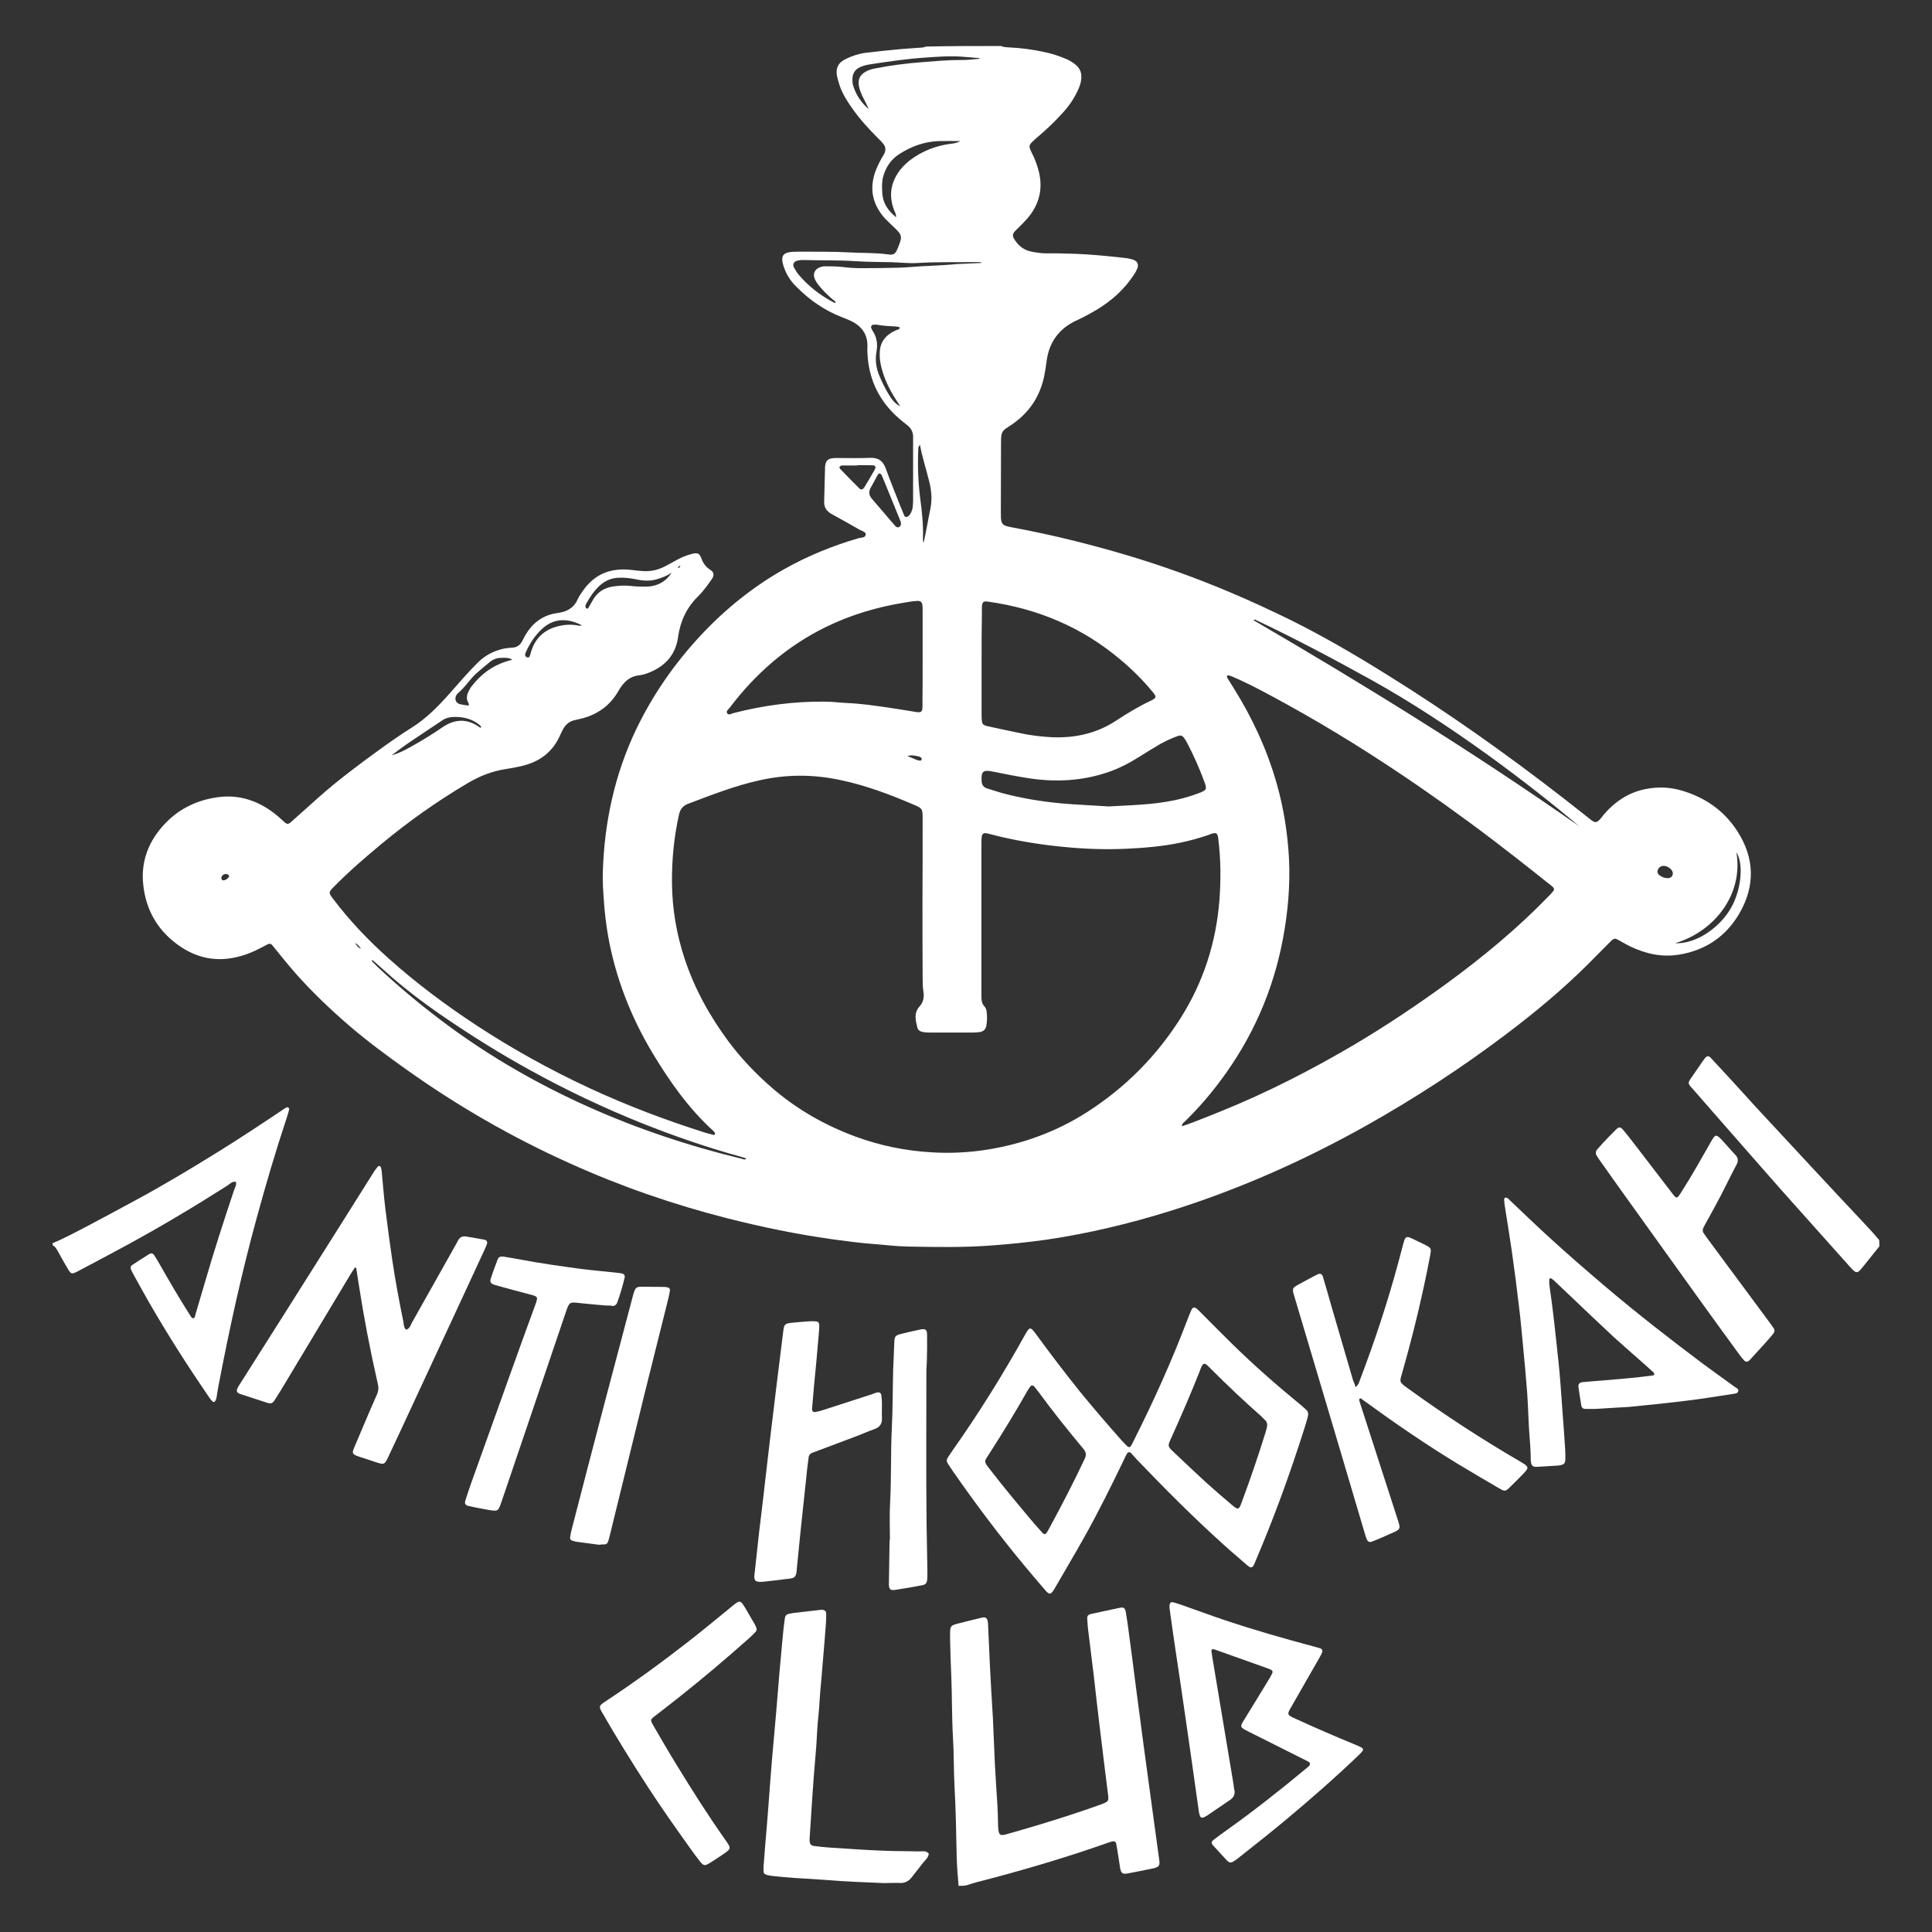 <?xml version="1.0" encoding="UTF-8"?> <svg xmlns="http://www.w3.org/2000/svg" xmlns:xlink="http://www.w3.org/1999/xlink" version="1.1" x="0px" y="0px" viewBox="0 0 1133.9 1133.9" style="enable-background:new 0 0 1133.9 1133.9;" xml:space="preserve"><rect x="0" y="0" width="1133.9" height="1133.9" fill="#333333" stroke="none"/> <style type="text/css"> .st0{fill:#FFFFFF;} </style> <g id="Слой_2"> </g> <g id="Слой_1"> <path class="st0" d="M587.6,27c1.3,0.7,2.8,0.7,4.2,0.8c7.4,0.3,14.6,1.3,21.8,2.9c3.9,0.8,7.7,2.1,11.4,3.6c2.1,0.8,4,1.9,5.8,3.3 c3,2.2,4.2,5.2,3.8,8.8c-0.2,2.3-1,4.4-1.9,6.4c-2.4,5.3-5.7,10-9.7,14.2c-4.3,4.7-8.9,9.1-13.9,13.3c-0.6,0.5-1.2,1-1.8,1.6 c-3.7,3.3-3.8,3.7-1.6,8.1c1.5,2.8,2.6,5.9,3.5,8.9c3.3,11,1.1,20.9-6.4,29.5c-1.7,1.9-3.5,3.7-5.3,5.5c-0.7,0.7-1.4,1.3-2,2 c-1.1,1.2-1.3,2.6-0.5,4c2.4,4.1,5.7,6.9,10.4,7.8c3,0.6,6,1,9,1c3.5-0.1,7,0,10.6,0.1c9,0.1,17.9,0.8,26.8,1.7 c3.3,0.3,6.7,0.7,10,1.1c1.3,0.2,2.5,0.5,3.7,1c2.1,0.9,2.8,2.6,2.1,4.7c-0.5,1.3-1.2,2.6-2,3.8c-5.6,8.6-13,15.3-21.8,20.6 c-3.7,2.2-7.5,4.3-11.4,6.1c-10.1,4.5-16.3,12.1-18,23.2c-0.5,3.3-0.9,6.6-1.6,9.9c-2.5,12-8.9,21.4-19,28.3 c-1.2,0.8-2.4,1.6-3.6,2.4c-1.7,1.2-2.5,2.8-2.6,4.9c0,1-0.1,1.9-0.1,2.9c0,13.9-0.1,27.8-0.1,41.7c0,6.7,0.4,7.3,7,8.5 c22.8,4.2,45.3,9.8,67.5,16.4c20.4,6.1,40.4,13.3,60,21.6c12.1,5.1,24,10.6,35.8,16.4c19.5,9.7,38.3,20.7,56.7,32.2 c17.7,11,35,22.5,52,34.4c17.8,12.5,35.3,25.5,52.4,38.8c4.5,3.5,9,7.1,13.6,10.7c0.6,0.5,1.2,1,1.9,1.5c1.9,1.3,2.9,1.2,4.6-0.6 c0.8-0.8,1.4-1.8,2.1-2.6c6.6-7.8,14.7-13.3,24.8-15.3c7-1.4,14-1.2,20.9,0.8c13.9,4,25.2,11.8,33,24c10.1,15.7,10.5,32,1.2,48.1 c-7.9,13.6-19.9,21.8-35.6,24.3c-10,1.6-19.4-0.5-28.4-4.8c-2.5-1.2-4.8-2.6-7.2-3.9c-1.8-1-2.4-0.9-3.9,0.4 c-0.8,0.8-1.6,1.6-2.4,2.4c-3.6,3.6-7.2,7.3-10.8,10.9c-15.2,15.2-31.7,28.9-48.8,41.8c-26.1,19.7-53.4,37.5-81.9,53.5 c-36.9,20.7-75.5,37.8-116,50.4c-23.6,7.3-47.5,13-71.9,16.6c-10.8,1.5-21.6,2.6-32.4,3.4c-16.3,1.2-32.6,0.9-48.9,0.6 c-6.7-0.1-13.4-1-20.1-1.5c-8.1-0.6-16.2-1.7-24.3-2.8c-20.6-2.9-41-7.1-61.1-12.2c-31.9-8.1-62.8-18.8-92.7-32.3 c-33.8-15.2-65.8-33.6-96-55.1c-11.5-8.2-22.8-16.5-33.5-25.7c-10.8-9.3-21.1-19.1-30.6-29.7c-4.7-5.3-9.1-10.7-13.5-16.2 c-0.4-0.5-0.8-1-1.2-1.5c-0.8-0.8-1.6-0.9-2.6-0.4c-1.1,0.6-2.2,1.2-3.4,1.8c-5.3,2.8-10.7,5-16.6,6.1c-11.1,2.2-21.4-0.1-30.7-6.2 c-13.3-8.8-20.9-21.3-22.4-37.3c-1.2-12.6,2.8-23.7,11-33.2c8.6-10,19.7-15.7,32.7-17.5c11.3-1.6,21.6,1.3,30.9,7.7 c2.8,1.9,5.3,4.1,7.8,6.4c2.1,2,2.7,2,4.8,0.1c5.4-4.8,10.7-9.6,16.1-14.4c11.2-9.9,23.1-18.8,35.1-27.5c6.2-4.5,12.5-8.9,19-13 c8.7-5.4,15.7-12.6,22.4-20.1c5.5-6.2,10.9-12.6,16.8-18.4c4.4-4.3,9.6-6.9,15.5-8.1c1.6-0.3,3.2-0.4,4.8-0.5 c2.5-0.2,4.2-1.4,5.4-3.5c0.7-1.3,1.3-2.6,2-3.8c4-6.8,9.7-11.4,17.6-12.8c0.6-0.1,1.3-0.2,1.9-0.3c5.3-0.8,9.3-3.2,11.4-8.3 c0.7-1.6,1.8-3,2.8-4.5c7-10.2,16.7-13.8,28.7-12.4c2.4,0.3,4.8,0.6,7.1,0.7c4.2,0.2,8.3-0.7,12.1-2.6c2.1-1.1,4.2-2.2,6.3-3.4 c3.2-1.9,6.6-3.3,10.2-4.2c3-0.7,4.2-0.2,5.2,2.6c1,2.9,2.6,5.1,5.1,6.7c2.6,1.6,2.5,3.6,1,5.7c-2.5,3.5-5,7.1-8.1,10.1 c-6.6,6.5-10.3,14.4-11.6,23.6c-1.4,10.9-8.1,17.8-18.2,21.5c-1.6,0.6-3.4,1-5.1,1.2c-4.9,0.6-8.1,3.5-10.7,7.4 c-0.5,0.8-1,1.7-1.5,2.5c-4.8,8-11.8,12.9-20.7,15.3c-1.5,0.4-3.1,0.7-4.7,1.1c-3,0.7-5.1,2.5-6.6,5.2c-0.7,1.3-1.3,2.6-1.9,3.9 c-4.1,9.1-11.1,14.7-20.6,17.3c-3.5,1-7.2,1.6-10.8,2.2c-8.2,1.2-15.8,4.2-22.8,8.4c-17.8,10.5-34.6,22.4-50.5,35.6 c-9.5,7.9-18.8,15.9-27.5,24.7c-3.7,3.7-3.8,3.8-0.7,7.8c9.7,12.8,20.7,24.3,32.7,35c16,14.3,33.2,27.1,51.1,38.9 c21.2,13.9,43.2,26.1,66.2,36.8c22.4,10.4,45.4,19.1,68.9,26.5c1.4,0.4,2.8,0.7,4.2,1.1c0.2,0.1,0.7-0.2,0.8-0.4 c0.1-0.2,0.1-0.6-0.1-0.9c-0.2-0.4-0.6-0.8-0.9-1.1c-14.5-13.2-25.6-29-35.6-45.6c-12.7-21.2-21.6-43.9-26-68.2 c-1.3-7.1-2.1-14.2-2.6-21.4c-0.4-5.6-0.8-11.2-0.6-16.8c0.9-29.1,6.9-57,19.5-83.5c9.7-20.2,22.3-38.4,37.5-54.8 c14.6-15.7,31-29,49.7-39.5c13.7-7.7,28.2-13.6,43.3-18c1.6-0.5,4.1-0.1,4.3-2.2c0.1-1.6-2.2-2-3.6-2.8c-5.1-3-10.3-5.8-15.5-8.7 c-0.6-0.3-1.1-0.6-1.7-1c-2.5-1.6-3.7-3.8-3.6-6.8c0.2-6.4,0.3-12.8,0.5-19.2c0-0.6,0-1.3,0.1-1.9c0.4-3,1.7-4.1,4.7-4.4 c0.8-0.1,1.6-0.1,2.4-0.1c6.4,0,12.8,0.2,19.2-0.1c5-0.2,7.7,1.9,9.3,6.4c2.7,7.4,5.6,14.6,8.5,21.9c0.8,1.9,1.6,3.9,2.4,5.8 c0.3,0.7,1.4,0.8,2.1,0.3c1.6-1.3,2.3-3.1,2.7-5c0.2-1.4,0.3-2.9,0.3-4.3c0-11.8,0-23.7,0-35.5c0-0.5,0-1,0-1.4 c0.2-3.1-1.1-5.6-3.6-7.5c-1.1-0.9-2.3-1.8-3.4-2.7c-8.6-7.2-14.8-15.9-17.8-26.7c-1.2-4.2-1.8-8.4-2-12.8c-0.1-1.3-0.1-2.6,0-3.8 c0.2-7.3-3.5-12.1-9.8-15.1c-1.7-0.8-3.5-1.5-5.3-2.2c-10.3-4-19.1-10.2-26.9-18.1c-3.6-3.6-6.1-7.8-7.5-12.7 c-1.4-5.1,0-7.1,5.4-7.5c2.2-0.1,4.5-0.1,6.7-0.1c8.6,0.1,17.3-0.1,25.9,0.4c7.8,0.5,15.7,0.1,23.5,1.2c3.2,0.5,4.4-0.2,5.6-3.2 c3-7.3,3.2-7.9-2.6-13.3c-1.6-1.5-3.3-3.1-4.8-4.7c-7-7.8-9.1-16.7-5.8-26.7c1-2.9,2.3-5.6,3.8-8.3c0.5-1,1.2-1.9,1.7-2.9 c1-2.1,0.8-4.1-0.6-5.8c-1-1.2-2.1-2.4-3.3-3.5c-5.3-5.3-10.4-10.9-14.7-17c-3-4.2-5.8-8.5-7.5-13.4c-0.6-1.8-1.2-3.7-1.6-5.5 c-1-5,0.6-8.3,5.3-10.5c3.6-1.7,7.4-3,11.4-3.5c6.2-0.8,12.4-1.4,18.6-2c4.9-0.5,9.9-0.7,14.8-1.1c0.8-0.1,1.5-0.4,2.3-0.6 C558.8,27,573.2,27,587.6,27z M541.4,528.7C541.5,528.7,541.5,528.7,541.4,528.7c0.1-16,0.1-32,0.1-48c0-6.1,0-6.2-5.6-8.6 c-13.8-5.9-27.9-11.2-42.7-14.3c-15.9-3.4-31.7-3.4-47.6,0.2c-14.4,3.2-28.1,8.6-41.9,13.8c-3,1.2-4.5,3.2-5.2,6.3 c-3,13.5-4.3,27.1-4.1,40.9c0.2,14.8,2.7,29.3,7.3,43.3c5.8,17.8,14.8,34,25.9,49c7.4,9.9,15.9,18.8,25.2,26.9 c14.6,12.7,31.2,22.2,49.4,28.9c14.4,5.3,29.2,8.3,44.5,9.2c11.2,0.7,22.4,0.1,33.5-1.7c20.6-3.4,39.9-10.5,57.5-21.7 c22.6-14.4,41.1-33,55.4-55.7c13.3-21.1,20.7-44.3,22.6-69.1c0.9-11.9,0.8-24-0.7-35.9c-0.4-3.4-1.1-3.8-4.4-2.7 c-0.6,0.2-1.2,0.5-1.8,0.7c-5.2,1.7-10.4,3.2-15.7,4.3c-10.4,2.2-20.9,3.1-31.4,3.6c-12.3,0.6-24.6,0.2-36.9-1 c-14.8-1.4-29.5-3.8-43.9-7.6c-0.8-0.2-1.5-0.4-2.3-0.5c-1.2-0.2-2.2,0.5-2.4,1.8c-0.2,1.6-0.2,3.2-0.2,4.8c0,28.8,0,57.6,0,86.4 c0,1,0,1.9,0,2.9c0,2.1,0.2,4.1,1.8,5.8c0.6,0.7,1.1,1.7,1.2,2.6c0.4,2.9,0.4,5.8-0.1,8.6c-0.3,2.1-1.7,3.5-3.8,3.8 c-1.3,0.2-2.5,0.3-3.8,0.3c-8.6,0-17.3,0-25.9,0c-1.3,0-2.6-0.1-3.8-0.3c-1.5-0.3-2.8-1.1-3.2-2.6c-1-4.2-2.2-8.5,1.2-12.3 c2.2-2.4,2.9-5.3,2.4-8.5c-0.5-3-0.5-6-0.5-9.1C541.4,558.4,541.4,543.6,541.4,528.7z M720.3,396.5c-0.4,0.7-0.1,1.2,0.3,1.8 c1.3,2,2.5,4.1,3.8,6.1c10.9,17.5,19.4,36,25,55.8c4,14.2,6.3,28.7,7.1,43.4c0.8,16-0.6,31.9-3.6,47.7 c-5.7,30.2-17.8,57.6-36.1,82.3c-6.5,8.8-13.6,17-21.4,24.6c-0.7,0.7-1.8,1.2-1.7,2.8c2.4-0.8,4.5-1.5,6.5-2.3 c5.7-2.2,11.3-4.4,16.9-6.7c26.9-10.9,52.6-24.1,77.6-38.8c18.7-11.1,36.8-23.2,54.4-36c21.2-15.5,41.4-32.2,59.7-51.1 c1-1,2-2.1,2.9-3.2c0.6-0.7,0.4-1.5-0.2-2.2c-0.6-0.6-1.2-1-1.8-1.5c-6.5-5.2-13-10.3-19.6-15.5c-18.5-14.5-37.4-28.4-56.8-41.8 c-25.3-17.4-51.3-33.8-78.2-48.6c-10.4-5.7-20.7-11.4-31.6-16.1C722.4,396.9,721.5,396.1,720.3,396.5z M576.1,389.2 C576.1,389.2,576.1,389.2,576.1,389.2c0,9.8,0,19.5,0,29.3c0,1.3,0,2.6,0.1,3.8c0.2,2.7,0.6,3.2,3.4,3.9c6.1,1.4,12.2,2.6,18.3,3.9 c6.6,1.5,13.3,2.3,20,2.6c13.4,0.5,26.1-2.4,37.4-9.9c6.4-4.2,13-8.2,20-11.5c0.7-0.3,1.4-0.7,2.1-1.2c0.8-0.5,0.9-1.3,0.5-2.1 c-0.4-0.7-0.9-1.3-1.4-1.9c-5.6-6.8-11.8-13-18.6-18.7c-22.6-19.2-48.8-30.2-78-34.3c-2.8-0.4-3.4,0.2-3.6,3c-0.1,1,0,1.9,0,2.9 C576.1,369,576.1,379.1,576.1,389.2z M541.5,385.7C541.5,385.7,541.5,385.7,541.5,385.7c0-8.8,0-17.6,0-26.4c0-1.3,0-2.6-0.1-3.8 c-0.2-2.1-1-2.9-3.1-2.8c-2.4,0.1-4.8,0.5-7.1,0.9c-16.2,2.6-31.8,7.2-46.5,14.4c-22.7,11.1-41.2,27.3-56.4,47.3 c-0.7,1-2.3,2-1.6,3.2c0.9,1.6,2.6,0.3,3.8,0c17.6-4.5,35.4-6.9,53.6-6.7c4.3,0,8.6,0.6,12.9,0.8c8,0.3,15.9,1.5,23.8,2.6 c5.7,0.8,11.4,1.8,17,2.7c2.8,0.4,3.5-0.1,3.6-2.9c0.1-1,0-1.9,0-2.9C541.5,403.3,541.5,394.5,541.5,385.7z M650.8,473.3 c9.3-0.5,18.6-0.8,27.8-1.9c8.3-1,16.4-2.7,24.2-5.6c1.2-0.4,2.4-0.9,3.5-1.5c1.4-0.7,1.7-1.6,1.3-3.2c-0.2-0.9-0.6-1.8-0.9-2.7 c-2.8-7.5-6-14.8-9.7-21.9c-0.5-1-1.1-2-1.7-2.9c-1.4-2-2.2-2.3-4.4-1.5c-3.5,1.3-6.8,2.8-10,4.6c-4.1,2.4-8.2,4.9-12.3,7.5 c-6,3.8-12.2,7-18.9,9.2c-14.7,4.9-29.7,5.7-45,3.5c-7.4-1.1-14.8-2.6-22.2-4.1c-5.5-1.1-6.7,0-6.4,5.5c0.1,2.4,1.2,3.9,3.5,4.5 c2.9,0.9,5.8,1.9,8.7,2.7c11.3,3,22.8,4.9,34.4,6C632.1,472.3,641.5,472.7,650.8,473.3z M926.8,484.9 c-28.1-23.8-75.5-60.1-122.2-86c-22.4-12.4-45-24.4-68.1-35.3c-0.1-0.1-0.5,0.2-0.8,0.4C800.9,402,865,441.6,926.8,484.9z M218.7,563.5c-0.2,0.1-0.4,0.3-0.6,0.4c1.1,1.1,2.2,2.3,3.3,3.4c13.4,12.6,27.6,24.3,42.4,35.2c25.1,18.4,52,33.8,80.4,46.6 c29.5,13.3,60.1,23.5,91.6,31.1c0.7,0.2,1.4,0.7,2.2-0.3c-1-0.3-1.9-0.6-2.8-0.9c-20.1-5.5-39.7-12.3-59-20 c-22.1-8.9-43.6-19.1-64.5-30.6c-18.4-10.1-36.1-21.2-53.4-33.1c-9.7-6.7-19.2-13.9-28.1-21.6C226.3,570.3,222.5,566.9,218.7,563.5 z M576.4,154.3c-0.9-0.3-1.2-0.5-1.5-0.5c-12.4,0.2-24.9-0.2-37.3,0.6c-2.1,0.1-4.1,0-6.2-0.1c-2.6-0.1-5.1-0.3-7.6-0.4 c-7.2-0.2-14.4-0.1-21.5-0.6c-10.4-0.7-20.7-0.4-31.1-0.7c-1.1,0-2.2,0.1-3.3,0.4c-2,0.5-2.9,2.2-1.9,4c0.8,1.5,1.8,3.1,2.9,4.4 c5.8,6.8,12.7,12.1,20.6,16.2c0.2,0.1,0.6,0.1,0.9,0.1c0.1-1-0.8-1.2-1.4-1.7c-2.9-2.5-5.7-5.1-8.1-8.1c-1-1.2-2-2.6-2.6-4 c-1.4-2.9-0.3-5.8,2.8-7c0.9-0.3,1.9-0.6,2.8-0.6c3.2,0,6.4,0,9.6,0.3c4,0.5,7.9,0.8,11.9,0.8c7.5,0,15-0.1,22.5-0.3 c4.1-0.1,8.3-0.6,12.4-0.8c7-0.4,14-0.6,21-1.3C565.9,154.8,570.8,154.6,576.4,154.3z M525.9,127.5c0.1-2.1-0.8-3.1-1.2-4.3 c-2.7-7.2-2.3-14.1,1.7-20.7c2-3.3,4.6-6.1,7.7-8.5c7-5.3,15-8.4,23.7-9.6c1.6-0.2,3.3-0.2,5.8-1.6c-5,0-8.8-0.1-12.6,0 c-8.5,0.3-16.2,3.1-23.3,7.7c-4.8,3.1-7.7,7.5-9.3,12.9c-0.9,3.1-0.8,6.3-0.6,9.5C518,118.9,520.9,123.4,525.9,127.5z M574.8,34.5 c0-0.1,0-0.3,0-0.4c-4.4-0.3-8.8-0.8-13.1-1c-5.7-0.2-11.5,0.2-17.2,0.6c-11.6,0.7-23.2,2.4-34.7,4.2c-1.7,0.3-3.4,0.8-5,1.5 c-2.9,1.3-4.4,3.6-4.5,6.8c0,1.1,0,2.3,0.2,3.3c1.6,5.8,4.8,10.6,9.3,14.5c-0.8-2.2-2-4.2-3-6.3c-1.2-2.3-2.2-4.6-2.7-7.2 c-0.7-3.9,0.6-6.5,3.9-8.4c1.7-1,3.5-1.5,5.4-1.9c9.1-1.8,18.3-3,27.5-3.7c7.6-0.6,15.3-1.3,22.9-1.3 C567.5,35.3,571.1,34.8,574.8,34.5z M539.9,261c-0.6,1.1-0.9,1.4-0.9,1.6c-0.5,10.1-0.2,20.1,1.1,30.1c1,7.5,1.8,14.9,1.6,22.4 c0,1.1-0.2,2.3,0.4,3.4c1.5-6.7,2.6-13.5,4-20.2c1.2-6,0.4-11.7-1.2-17.5C543.3,274.5,541.3,268.3,539.9,261z M526.9,309.5 c0.7,0.1,1.6-0.7,1.8-1.4c0.3-1.3-0.3-2.5-0.8-3.7c-3.3-8.1-6.6-16.2-9.9-24.3c-0.2-0.4-0.4-0.9-0.6-1.3c-0.6-1.1-1.6-1.2-2.2-0.2 c-1.4,2.5-2.7,5.1-4.1,7.5c-1.4,2.4-1.2,4.5,0.6,6.6c2.8,3.2,5.6,6.6,8.4,9.8c1.6,1.9,3.3,3.9,5,5.8 C525.5,308.9,526.1,309.4,526.9,309.5z M394.2,336.1c-2.8,1.9-5.9,3.1-9.2,4c-4.3,1.2-8.6,0.6-12.8-0.3c-3.2-0.6-6.3-0.9-9.5-0.7 c-4,0.2-7.4,1.7-10.4,4.3c-3.5,3.1-6.1,7-8.3,11c-0.3,0.5-0.4,1.2-0.4,1.8c0,0.2,0.3,0.6,0.5,0.8c0.4,0.3,1,0.3,1.2-0.2 c1.1-1.8,2-3.6,3.1-5.4c2.6-4,6.2-6.3,10.9-7.1c3.7-0.6,7.3-0.8,11-0.4c2.5,0.3,5.1,0.4,7.7,0.4C384.8,344.5,390.4,342,394.2,336.1 z M983.1,553.6c12.8,0.5,26.7-9.6,33.1-21.2c5.8-10.4,7.2-25.5,2.9-32.2C1023.2,524.1,1007.2,546.3,983.1,553.6z M528.4,238.5 c-0.9-1.3-1.7-2.7-2.6-4c-4.1-6.4-7.3-13.1-8.9-20.6c-0.6-2.7-0.7-5.4-0.5-8.1c0.3-3.9,2.1-7,5.1-9.4c1.5-1.2,3.2-2.1,5-2.8 c0.6-0.2,1.6-0.3,1.6-1.5c-0.7-0.2-1.5-0.4-2.3-0.5c-3.7-0.2-7.3-0.3-11-1c-0.8-0.2-1.6,0-2.4,0c-0.8,0.1-1.4,1.1-1.1,1.8 c0.2,0.6,0.5,1.2,0.8,1.7c2.6,3.8,3.1,8,2.3,12.4c-0.9,5.1-0.1,9.9,1.9,14.5c1.5,3.5,3.2,7,5.2,10.3 C523.2,234.2,525.2,236.9,528.4,238.5z M503.2,273c0,0.1,0,0.1,0,0.2c-3,0-6.1,0-9.1,0c-0.4,0-0.9,0.3-1.2,0.6 c-0.4,0.4-0.2,0.9,0.1,1.3c3.8,3.9,7.5,7.8,11.4,11.6c0.9,0.9,2,0.7,2.8-0.6c2.2-3.5,4.3-7.1,6.3-10.7c0.7-1.3,0.2-2.3-1.2-2.3 C509.2,273,506.2,273,503.2,273z M300.7,387.2c-2.1-1.4-4.4-1.1-6.6-1.1c-2.5,0-4.7,0.9-6.6,2.4c-2.6,2.1-5.1,4.3-7.7,6.5 c-4.1,3.6-6.8,8.4-11.1,11.9c-0.2,0.2-0.4,0.5-0.6,0.7c-1.6,2.3-0.8,5,1.9,5.7c1.7,0.4,3.4,0.6,5,0.8c0.1-0.5,0.2-0.6,0.2-0.7 c-0.1-0.3-0.2-0.6-0.3-0.9c-1.5-2.5-0.9-4.9,0.4-7.3c0.5-1,1.1-2,1.8-2.8c5.3-6.7,11.8-11.6,20-14.2 C298.2,387.9,299.4,387.5,300.7,387.2z M229.8,443.3c5.6-1.5,10.4-4.5,15.2-7.2c5-2.9,9.8-5.9,14.6-9.2c7-4.8,14.1-5.4,21.4-0.4 c0.4,0.3,0.9,1,1.5,0.2c-0.3-0.4-0.6-0.8-0.9-1.1c-4.5-3.8-9.8-5-15.6-4.8c-2.3,0.1-4.4,0.6-6.3,1.9c-6.2,4.2-12.5,8.3-18.7,12.5 C237.1,437.8,233.5,440.6,229.8,443.3z M341.5,367c-10.1-5.2-17.8-3.2-23.7,2.4c-4.1,3.9-7.1,8.6-9.3,13.7 c-0.2,0.4-0.3,0.9-0.3,1.4c0.1,0.7,0.6,1.1,1.2,1.3c0.7,0.2,1.3,0,1.5-0.7c0.3-0.7,0.5-1.5,0.7-2.3c2.4-8.2,7.8-13.3,16.1-15.3 c3.6-0.9,7.2-1.1,10.9-0.5C339.5,367.1,340.2,367.5,341.5,367z M978.4,515.4c1.5,0.1,2.8-0.6,3.2-1.7c0.5-1.4,0-2.5-0.9-3.5 c-1.3-1.3-2.8-2.1-4.7-2c-1.4,0.1-2.7,1.2-3.1,2.6c-0.4,1.2,0.2,2.4,1.5,3.2C975.6,514.8,976.9,515.3,978.4,515.4z M532.6,443.7 c0.9,0.4,1.7,0.8,2.6,1.1c1.6,0.6,3.1,1.6,5,1.6c0.2,0,0.6-0.3,0.7-0.5c0.1-0.2,0.1-0.7-0.1-0.9c-0.3-0.4-0.7-0.8-1.1-0.9 C537.5,443.6,535.2,442.9,532.6,443.7z M134.5,514c-0.3-0.3-0.6-0.7-1-0.9c-0.8-0.3-1.5-0.2-2.3,0.2c-1.1,0.6-1.6,1.9-1.1,2.8 c0.4,0.7,1.4,0.8,2.6,0.1c0.5-0.3,1-0.7,1.4-1.2C134.4,514.8,134.4,514.4,134.5,514z M211.9,556.9c-1.3-1.9-2.2-2.9-3.4-3.4 C209.2,554.7,209.8,555.9,211.9,556.9z M399.4,332.2c-0.4,0-0.8-0.1-0.9,0c-0.3,0.3-0.5,0.7-0.7,1c0.3,0,0.6,0.1,0.8,0 C398.8,333,399.1,332.6,399.4,332.2z"></path> <path class="st0" d="M562.6,1106.8c-0.5-5.4-0.9-10.8-1.1-16.3c-0.3-14.1-0.5-28.1-1.3-42.2c-0.5-9.6-0.3-19.2-0.9-28.7 c-0.7-12.1-0.5-24.3-1-36.4c-0.3-7.2-0.6-14.4-0.7-21.6c0-1.1,0-2.2,0-3.4c0.1-3.5,0.5-4.2,3.8-5.1c4.9-1.3,9.9-2.5,14.9-3.7 c2.1-0.5,3,0.2,3.4,2.2c0.1,0.6,0.2,1.3,0.2,1.9c0.4,8.1,0.7,16.3,1.1,24.4c0.5,9.4,1,18.8,1.6,28.2c0,0.5,0.1,1,0.1,1.4 c0.4,9.3,0.8,18.5,1.2,27.8c0.4,8.1,1,16.3,1.5,24.4c0.2,2.9,0.2,5.7,0.3,8.6c0.1,1.6,0,3.2,0.2,4.8c0.3,3.9,1.1,4.5,4.9,3.4 c6.3-1.8,12.6-3.6,18.9-5.5c12.1-3.7,24.1-7.5,36-11.8c0.6-0.2,1.2-0.4,1.8-0.7c2.9-1.2,3.2-1.7,2.9-4.6 c-1.7-13.8-3.5-27.6-5.1-41.4c-1.2-9.5-2.2-19-3.3-28.6c-1.1-9.2-2.3-18.4-3.4-27.6c-0.2-2.1-0.4-4.1-0.5-6.2 c-0.1-1.7,0.5-2.4,2-2.8c5.8-1.3,11.6-2.5,17.3-3.7c2.1-0.4,2.9,0.2,3.3,2.4c0.7,3.8,1.2,7.6,1.7,11.4c1.5,11.2,3,22.5,4.4,33.7 c1.5,11.1,2.9,22.2,4.4,33.3c1.4,10.3,2.8,20.6,4.2,30.9c1.7,12.2,3.3,24.4,5,36.6c0.1,0.5,0.1,1,0.1,1.4c0,1.5-0.6,2.3-2.1,2.8 c-0.8,0.3-1.5,0.5-2.3,0.6c-4.7,1-9.4,1.9-14.1,2.8c-3.2,0.6-4,0-4.6-3.2c-0.4-2.4-0.7-4.7-1.1-7.1c-0.4-2.4-0.7-4.7-1.2-7.1 c-0.2-1.1-1-1.6-2.1-1.4c-0.9,0.2-1.8,0.5-2.7,0.8c-25.5,9-51.4,16.6-77.6,23.3c-1.8,0.5-3.7,1.1-5.5,1.7 C565.8,1106.8,564.2,1106.8,562.6,1106.8z"></path> <path class="st0" d="M30.9,729.6c6.4-2.6,12.4-5.9,18.5-9c10.6-5.6,21.2-11.3,31.7-17c16-8.7,31.6-18.1,47.1-27.7 c12.4-7.7,24.5-15.7,36.6-23.8c0.8-0.5,1.6-1.1,2.4-1.6c0.7-0.4,1.4-1,2.1-0.4c0.7,0.6,0.3,1.5,0.1,2.2c-0.4,1.5-0.9,3.1-1.4,4.6 c-6.3,19-11.9,38.1-17.2,57.4c-8.9,32.4-16.1,65.2-22.4,98.2c-0.5,2.5-0.9,5-1.3,7.6c-0.1,0.8-0.4,1.6-0.8,2.2 c-0.4,0.6-1.1,0.8-1.6,0.2c-0.7-0.7-1.3-1.4-1.8-2.2c-12.5-18.2-24.4-36.8-35.4-55.9c-3.1-5.4-6.1-10.9-9.1-16.3 c-0.5-1-1.1-2-1.5-3c-0.4-1-0.3-2,0.6-2.6c3.3-2.2,6.7-4.4,10.1-6.5c1.1-0.7,2.2-0.4,2.9,0.7c1.2,1.9,2.4,3.8,3.5,5.8 c5.3,9.3,10.7,18.6,16.4,27.6c0.4,0.7,0.9,1.4,1.3,2c0.4,0.7,0.8,1.6,1.6,1.6c1.2-0.1,1.2-1.4,1.4-2.2c1.9-6.4,3.8-12.9,5.7-19.3 c5.2-18,11-35.8,16.9-53.5c0.5-1.6,1.6-3.1,1.2-5c-2.2-0.6-3.5,1.1-5,2.1c-19,12.1-38.4,23.7-58.2,34.5 c-9.7,5.3-19.4,10.4-29.2,15.6c-4.2,2.2-4.4,2.1-6.7-1.9c-1.8-3-3.5-6.1-5.2-9.2c-0.9-1.5-1.6-3.1-3.3-4 C30.9,730.3,30.9,729.9,30.9,729.6z"></path> <path class="st0" d="M1103,731.5c-3,3.7-6,7.5-9,11.2c-4.1,5.2-4.3,5.2-8.8,0.2c-13.1-14.7-26.2-29.3-39.3-44 c-12.9-14.6-25.7-29.3-38.6-44c-4.6-5.3-9.3-10.6-13.9-15.9c-0.4-0.5-0.9-0.9-1.3-1.4c-1.3-1.7-1.3-2.3,0-4.3 c1.7-2.5,3.5-5,5.2-7.5c1.1-1.6,2.1-3.2,3.3-4.7c1.2-1.5,2.3-1.6,3.6-0.1c3.7,4,7.4,8,11.1,12c5.1,5.5,10.1,11.1,15.2,16.7 c4.8,5.2,9.6,10.3,14.4,15.5c12,12.9,23.9,25.8,35.9,38.6c5.9,6.3,11.9,12.6,17.7,18.9c1.5,1.6,2.9,3.4,4.4,5.1 C1103,729,1103,730.3,1103,731.5z"></path> <path class="st0" d="M767.8,830.2c-0.1,0.4-0.2,1.2-0.4,1.9c-0.6,2.2-1.2,4.3-1.9,6.4c-8.3,26.2-17.7,52.1-28.5,77.4 c-0.3,0.7-0.6,1.5-0.9,2.2c-1,2.1-2,2.3-3.7,0.9c-4.7-4.1-9.5-8.1-14.1-12.3c-17.7-15.9-34.5-32.8-51-50c-1.2-1.3-2.3-2.6-3.5-3.9 c-0.8-0.8-1.8-0.6-2.4,0.4c-0.6,1-1.1,2-1.5,3c-7.5,15.5-15.1,31-23.6,46.1c-5.7,10.2-11.7,20.2-17.5,30.3 c-0.2,0.3-0.3,0.6-0.5,0.8c-1.6,2.4-2.5,2.5-4.4,0.4c-4.2-4.8-8.3-9.7-12.4-14.6c-14.8-17.8-28.8-36.4-42-55.4 c-1.1-1.6-2.1-3.2-3.2-4.8c-0.8-1.2-0.8-2.4,0-3.6c0.8-1.2,1.6-2.4,2.4-3.6c15.6-22.1,29.9-45,43-68.6c2.5-4.5,3.1-4.6,6.1-0.5 c8.4,11.5,17,22.8,25.9,33.9c8,9.8,16.2,19.3,24.6,28.8c1.1,1.2,2.2,2.3,3.3,3.4c0.9,0.8,1.7,0.7,2.3-0.4c0.5-0.8,0.9-1.7,1.3-2.5 c11.8-23.4,22.6-47.3,31.9-71.9c0.7-1.8,1.4-3.6,2.2-5.3c0.7-1.5,1.8-1.7,3.1-0.6c1,0.8,1.9,1.8,2.8,2.7 c5.8,5.8,11.5,11.6,17.3,17.3c13.1,12.9,26.9,25,41.2,36.7c1.1,0.9,2.2,1.9,3.2,2.9C767.4,828.2,767.8,828.9,767.8,830.2z M743.6,837.5c0.3-1.7,0-2.8-0.8-3.7c-0.9-0.9-1.8-1.8-2.7-2.7c-10-8.8-19.6-17.9-28.9-27.2c-0.8-0.8-1.6-1.6-2.4-2.4 c-1.9-1.7-2.7-1.5-3.8,1c-0.3,0.6-0.5,1.2-0.7,1.8c-5.3,13.5-11.1,26.8-17.1,40.1c-1.9,4.3-2,4.4,1.6,7.8 c6.4,6.1,12.8,12.1,19.2,18c5,4.5,10.1,8.9,15.2,13.2c3.4,2.9,4,2.7,5.5-1.5c5.1-13.8,9.9-27.7,14.2-41.7 C743.2,839.1,743.5,838,743.6,837.5z M605.9,813.1c-0.3,0.1-0.7,0.1-0.9,0.3c-0.7,0.9-1.4,1.8-1.9,2.7c-7,12.4-14.4,24.5-22.1,36.5 c-3.5,5.5-4,4.7,0.4,10.3c8.2,10.6,16.8,20.9,25.5,31.2c1.6,1.8,3.2,3.6,4.8,5.4c1.2,1.3,1.9,1.2,2.9-0.4c0.4-0.7,0.8-1.4,1.2-2.1 c7.3-13.5,14.4-27.1,20.9-41c1-2.2,0.7-3.7-0.8-5.6c-9.2-11-18.2-22.3-26.7-33.9c-0.8-1-1.6-2-2.4-3 C606.5,813.3,606.2,813.3,605.9,813.1z"></path> <path class="st0" d="M208.4,743.8c-0.8,1.2-1.7,2.5-2.5,3.8c-12.8,21.4-25.7,42.8-38.5,64.1c-1.9,3.2-3.8,6.3-5.8,9.4 c-1.7,2.7-2.3,2.9-5.1,2.1c-5-1.6-10-3.3-15-4.9c-0.3-0.1-0.6-0.2-0.9-0.3c-1.7-0.8-2-1.7-1.1-3.5c0.4-0.9,1-1.7,1.5-2.5 c8.3-13.1,16.6-26.2,24.9-39.3c12.2-19.3,24.4-38.7,36.6-58c5.7-9.1,11.4-18.1,17.1-27.2c0.7-1.1,1.5-2,2.3-3 c0.4-0.4,1.4-0.1,1.6,0.5c0.2,0.8,0.4,1.5,0.5,2.3c0.7,7.5,1.3,15,2.2,22.4c1.2,9.7,2.5,19.3,3.9,29c1.8,12.3,4.1,24.6,6.6,36.8 c0.3,1.7,0.2,3.5,1.6,4.9c2.2-0.5,2.6-2.6,3.5-4.2c8.7-15.4,17.4-30.9,26.1-46.4c0.3-0.6,0.6-1.1,0.9-1.7c1-2,2.6-2.7,4.7-2.4 c3.6,0.6,7.3,1.2,10.9,1.9c1.3,0.3,1.8,1.3,1.4,2.5c-0.3,0.9-0.7,1.8-1.1,2.7c-4.4,9.4-8.7,18.8-13.1,28.3 c-10,21.6-20.1,43.2-30.1,64.8c-4.4,9.6-8.9,19.1-13.4,28.7c-2.4,5.2-2.5,5.2-8,3.4c-3.3-1.1-6.7-2.2-10-3.3 c-3.3-1.2-3.6-1.8-2.3-4.9c1.9-4.6,3.9-9.1,5.8-13.7c2.5-5.9,5-11.8,7.6-17.6c1-2.2,1.1-4.2,0.5-6.5c-4.4-19.2-8.1-38.5-11.1-57.9 c-0.5-3-0.9-6-1.4-9C209.2,744.6,209.2,744.1,208.4,743.8z"></path> <path class="st0" d="M795.6,814.1c1.9-1.5,2.1-3.1,2.7-4.6c8.5-22.3,16-44.9,22.2-67.9c1-3.9,2.1-7.7,3.1-11.6 c0.2-0.8,0.4-1.5,0.7-2.3c0.6-1.6,1.5-2,3-1.4c1.2,0.4,2.3,1,3.5,1.6c2,1,4.1,1.9,6,2.9c3,1.6,3.3,2,2.7,5.3 c-1.2,6.4-2.5,12.9-3.9,19.3c-3.6,16.7-7.8,33.3-12.5,49.8c-1.7,6-2.3,5.7,3.4,9.8c21.3,15.4,43.2,29.7,65.9,42.9 c5.1,3,5.2,3.4,1.2,7.5c-2.2,2.3-4.5,4.6-6.8,6.8c-3.3,3.3-3.4,3.4-7.3,1.1c-7.9-4.6-15.7-9.2-23.5-13.9 c-19-11.5-37.3-24.1-55.3-37.2c-0.8-0.6-1.5-1.1-2.3-1.6c-1.1,0.7-0.6,1.5-0.4,2.2c0.7,2.3,1.5,4.6,2.2,6.8 c6.7,20.8,13.5,41.7,20.2,62.5c1.7,5.2,1.6,5.4-3.3,7.6c-3.8,1.7-7.6,3.4-11.4,4.9c-2.1,0.8-2.9,0.4-3.7-1.6 c-0.4-0.9-0.6-1.8-0.9-2.7c-10.3-34.8-20.6-69.6-31-104.4c-3.5-11.6-6.9-23.3-10.4-34.9c-1.5-5-1.4-5,3.1-7.5 c3.4-1.8,6.7-3.7,10.1-5.4c2-1,3-0.6,3.6,1.5c1.7,5.5,3.2,11,4.8,16.6c4.3,14.7,8.6,29.5,12.9,44.2 C794.8,811.5,795.1,812.5,795.6,814.1z"></path> <path class="st0" d="M686.4,943.2c0-0.7,0-0.8,0-1c0.1-1.4,0.9-2.2,2.1-1.8c1.5,0.4,3.1,0.9,4.6,1.4c8.6,3,17.1,6.2,25.8,9.1 c17.3,5.8,34.8,10.8,52.4,15.5c1.2,0.3,2.5,0.7,3.7,1.1c1,0.4,1.4,1.3,0.9,2.4c-0.4,1-0.9,2-1.5,3c-5.4,9.4-10.8,18.9-16.2,28.3 c-3,5.1-3.1,5.2,2.3,7.6c11.5,5.3,23.1,10.3,34.8,15.1c6,2.5,6,2.5,1.3,7c-13.2,12.6-26.9,24.6-40.9,36.3c-9,7.5-18.1,14.8-27.3,22 c-1.1,0.9-2.3,1.8-3.4,2.6c-2.6,1.8-3.3,1.8-5.3-0.3c-2.6-2.8-5.2-5.6-7.8-8.5c-1.1-1.3-1-2.1,0.4-3.2c2.4-1.9,4.9-3.7,7.3-5.4 c16.3-11.6,32-24,47.4-36.8c0.5-0.4,1-0.8,1.4-1.3c0.6-0.6,0.6-1.7-0.1-2.1c-1.2-0.7-2.5-1.4-3.8-2c-10.6-5.3-21.2-10.6-31.7-15.9 c-5.3-2.7-5.3-2.7-2.2-7.6c4.9-7.9,9.7-15.8,14.5-23.7c0.6-1,1.1-1.9,1.6-3c0.4-0.8,0.1-1.6-0.7-2c-0.7-0.4-1.5-0.6-2.2-0.9 c-9.6-3.4-19.3-6.9-28.9-10.3c-0.9-0.3-1.8-0.7-2.7-0.9c-0.7-0.1-1.3,0.3-1.2,1c0.3,2.2,0.6,4.4,1,6.6c4,24,8,47.9,12,71.9 c0.1,0.8,0.1,1.6,0.3,2.4c0.9,3-0.1,5.2-2.8,6.9c-4.4,2.9-8.7,6-13.1,8.9c-0.7,0.4-1.4,0.8-2.1,1.1c-0.8,0.3-1.6,0.1-2-0.8 c-0.3-0.9-0.6-1.8-0.7-2.8c-2.6-18.5-5.2-37-7.9-55.5c-2-14.2-4.2-28.5-6.3-42.7c-1-6.8-2-13.6-2.9-20.4 C686.4,944,686.4,943.3,686.4,943.2z"></path> <path class="st0" d="M936.5,826.9c-1.5,0-3.7,0-6,0c-1.3,0-2.2-0.7-2.4-1.9c-0.6-3.6-1.2-7.3-1.7-10.9c-0.2-1.8,0.6-2.7,2.4-2.9 c4-0.4,8-0.7,11.9-1c9.7-0.8,19.4-1.6,29.1-2.9c0.5-0.1,1.1-0.2,1.1-0.7c0-0.4-0.2-1-0.5-1.2c-3.3-3-6.7-6-10-8.9 c-4.4-3.9-8.9-7.8-13.3-11.8c-8-7.4-15.8-14.9-23.7-22.4c-3.8-3.6-7.7-7.3-11.5-10.9c-0.5-0.4-1-0.8-1.5-1.1 c-0.5-0.2-1.1,0-1.1,0.5c-0.1,1.3-0.1,2.6,0.1,3.8c2.2,14.9,3.7,29.8,5.3,44.7c1,9.5,1.6,19.1,2.3,28.7c0.6,7.5,1.1,15,1.6,22.5 c0.1,2.1,0.2,4.2,0.1,6.2c-0.1,2.1-0.8,2.8-2.8,3.2c-0.8,0.2-1.6,0.3-2.4,0.3c-3.8,0.2-7.7,0.5-11.5,0.7c-2.3,0.1-3.2-0.7-3.5-3 c-0.1-0.5-0.1-1-0.1-1.4c0-5-0.4-9.9-0.8-14.8c-0.6-8.1-0.7-16.3-1.3-24.4c-0.7-9.4-1.6-18.8-2.5-28.2c-0.7-7.2-1.3-14.3-2.2-21.5 c-1.3-11.1-2.7-22.2-4.3-33.3c-1.3-9-2.8-18-4.2-27c-0.2-1.1-0.2-2.2-0.3-3.3c0-0.5,0.2-1,0.7-1.1c0.4-0.1,0.9,0.1,1.3,0.3 c0.5,0.3,1,0.8,1.4,1.3c7.1,6.7,14.1,13.5,21.3,20.1c11.5,10.6,23.4,20.9,35.3,31c18.3,15.5,37.2,30.2,56.4,44.6 c6.3,4.7,12.7,9.2,19,13.8c0.9,0.6,2.3,1.1,2,2.4c-0.3,1.5-1.9,1.5-3.1,1.7c-9.2,1.4-18.3,2.9-27.5,4c-11.1,1.4-22.2,2.5-33.3,3.6 C950.1,826.1,943.7,826.4,936.5,826.9z"></path> <path class="st0" d="M518.8,1105.2c-11.7-0.5-22.6-0.9-33.4-1.8c-6.2-0.5-12.4-0.8-18.7-1.2c-4.5-0.3-8.9-0.7-13.4-1.2 c-1-0.1-1.9-0.3-2.8-0.5c-2-0.5-2.4-1-2.4-3c0-1,0-1.9,0.1-2.9c0.5-7,1.1-14,1.7-21c0.3-4.1,0.7-8.3,1-12.4 c0.7-9.6,1.4-19.1,2.2-28.7c0.8-9.4,1.7-18.8,2.5-28.2c0.5-5.3,0.8-10.5,1.3-15.8c0.4-4.9,0.8-9.9,1.3-14.8 c0.5-5.7,1-11.5,1.6-17.2c0.2-2.4,0.6-4.8,0.9-7.1c0.2-1.2,1-2,2.2-2.2c1.1-0.2,2.2-0.5,3.3-0.6c4.9-0.6,9.8-1.1,14.8-1.7 c0.5-0.1,1-0.1,1.4-0.1c1.5,0,2.5,0.8,2.5,2.3c0,2.1,0,4.2-0.2,6.2c-0.5,7-1.1,14-1.7,21c-0.5,6.2-1,12.4-1.6,18.6 c-0.4,4.5-0.5,8.9-1,13.4c-0.7,6-0.9,12.1-1.3,18.2c-0.5,6.5-1.1,13.1-1.6,19.6c-0.3,4.3-0.6,8.6-0.9,12.9 c-0.5,7.2-0.9,14.4-1.4,21.5c-0.1,0.8,0,1.6,0,2.4c0.2,1.5,0.9,2.3,2.4,2.5c3.3,0.4,6.7,0.8,10,1c10.4,0.7,20.7,1.4,31.1,1.8 c6.7,0.3,13.4,0.2,20.1,0.4c2.1,0.1,4.5-0.8,6.3,1.3c-0.2,2.3-1.9,3.6-3.2,5.2c-2.1,2.8-4.4,5.5-6.5,8.3c-2,2.7-4.3,4-7.8,3.7 C524.6,1105,521.3,1105.2,518.8,1105.2z"></path> <path class="st0" d="M1025.1,799.2c-0.3-0.1-0.8-0.1-1.1-0.4c-0.9-0.9-1.7-1.9-2.5-2.9c-8.7-11.9-17.3-23.7-25.9-35.7 c-13.1-18.2-26.1-36.4-39.1-54.5c-6-8.3-11.9-16.7-17.8-25c-0.5-0.7-0.9-1.3-1.3-2c-1.1-1.5-1.1-2.9,0.2-4.3 c1.1-1.2,2.1-2.4,3.2-3.6c2.5-2.7,5.1-5.3,7.7-7.9c1.6-1.6,2.6-1.6,4,0.1c2,2.3,3.8,4.7,5.7,7.1c7.6,9.9,15.2,19.8,22.8,29.7 c3.1,4.1,3.1,4.1,6-0.5c6-9.4,11.5-19.2,17-28.9c2.8-4.9,3.1-5,7-0.9c2.5,2.7,4.8,5.5,7.4,8.2c1.9,1.9,1.9,3.8,0.7,6 c-3.1,5.8-5.9,11.7-8.9,17.5c-3,5.8-6.2,11.5-9.4,17.3c-0.4,0.7-0.7,1.4-1.1,2.1c-0.5,1.1-0.5,2.2,0.2,3.2c0.6,0.9,1.3,1.8,1.9,2.7 c12.3,16.6,24.5,33.1,36.8,49.7c0.8,1,1.5,2.1,2.2,3.1c0.9,1.2,0.8,2.4-0.1,3.5c-1.6,2-3.3,3.9-5,5.8c-2.8,3.1-5.6,6.2-8.4,9.2 C1026.7,798.5,1026.1,799,1025.1,799.2z"></path> <path class="st0" d="M517.6,827.1c0,1.6-0.1,3.2,0,4.8c0.3,3.5-1.1,5.7-4.5,6.9c-3.8,1.3-7.4,3-11.2,4.4 c-7.6,2.9-15.3,5.7-22.9,8.6c-0.7,0.3-1.5,0.6-2.2,0.8c-1.3,0.5-2.1,1.4-2.2,2.8c-0.3,2.4-0.7,4.7-0.9,7.1 c-1.2,11.6-2.5,23.2-3.7,34.8c-0.8,7.6-1.5,15.3-2.3,22.9c-0.1,0.8-0.1,1.6-0.2,2.4c-0.5,2.8-1.1,3.5-4,3.9 c-5.1,0.7-10.2,1.2-15.2,1.8c-0.8,0.1-1.6,0.1-2.4,0.1c-2.4-0.1-3.2-0.8-3.2-3.1c0-1,0.2-1.9,0.3-2.9c0.8-7.6,1.7-15.2,2.5-22.9 c0.8-6.7,1.6-13.3,2.4-20c0.8-7,1.6-14,2.4-20.9c0.7-6.2,1.5-12.4,2.2-18.6c1.1-9.4,2.3-18.7,3.4-28.1c1.3-10.5,2.6-20.9,3.9-31.4 c0.4-3.1,1.1-3.7,4.3-4.1c3.5-0.3,7-0.7,10.5-0.9c1.4-0.1,2.9-0.1,4.3,0c1.1,0.1,1.8,0.8,1.9,1.8c0.1,1.3,0,2.5-0.1,3.8 c-0.5,5.7-1,11.5-1.5,17.2c-0.5,5.2-1,10.5-1.5,15.7c-0.4,4.3-0.7,8.6-1.1,12.9c-0.1,1.3,0.8,2.1,2.1,1.8c1.6-0.3,3.1-0.7,4.6-1.2 c9.6-3.1,19.2-6.2,28.7-9.3c0.6-0.2,1.2-0.5,1.8-0.7c2.6-0.8,3.5-0.2,3.6,2.7C517.7,822.6,517.6,824.9,517.6,827.1 C517.6,827.1,517.6,827.1,517.6,827.1z"></path> <path class="st0" d="M444,955.5c0.2,1.1-0.1,1.7-0.5,2.2c-1.3,1.4-2.7,2.7-4.1,4c-13.5,12-27.3,23.7-41.5,34.9 c-4.5,3.6-9.1,7.1-13.6,10.6c-2.6,2-2.7,2.3-1.1,5.1c4.4,7.6,8.8,15.2,13.4,22.7c9.4,15.4,19.1,30.7,29.5,45.4 c3.1,4.4,3,4.7-1.6,7.8c-2.5,1.7-5,3.4-7.6,5c-3.4,2.1-3.9,2-6.3-1c-1.1-1.4-2.1-2.8-3.2-4.2c-9.4-13.1-18.8-26.3-27.6-39.9 c-9.1-14-17.8-28.1-26.1-42.5c-2.4-4.1-2.4-4.4,1.9-7.2c16.8-11.1,33.1-23,49-35.4c8.3-6.5,16.4-13.2,24.6-19.9 c5.2-4.3,5.3-4.3,8.7,1.5c1.8,3,3.5,6.1,5.3,9.1C443.5,954.4,443.8,955.2,444,955.5z"></path> <path class="st0" d="M355.4,766.2c-4.4-0.4-9.6-0.8-14.9-1.4c-6.2-0.7-6.3-0.8-8.3,5c-7.9,23.3-15.8,46.6-23.7,69.9 c-4.7,13.9-9.4,27.8-14.2,41.8c-1.9,5.5-2,5.6-7.4,4.7c-3.9-0.7-7.9-1.4-11.7-2.3c-2.2-0.5-2.7-1.4-2-3.5c1.1-3.5,2.3-7,3.5-10.4 c7.7-21.5,15.4-43,23.1-64.5c4.7-13.1,9.4-26.2,14.2-39.2c1.9-5.3,2-5.3-3.4-6.7c-5.7-1.5-11.4-3-17.1-4.6 c-1.1-0.3-2.2-0.6-3.2-0.9c-2.4-0.8-2.9-1.6-2.2-3.9c1.2-3.6,2.5-7.3,3.9-10.8c0.6-1.7,1.6-2.1,3.4-1.9c3.5,0.5,6.9,1.2,10.4,1.8 c11.6,2.2,23.3,3.8,35,5.4c7.1,0.9,14.3,1.5,21.4,2.3c1,0.1,1.9,0.2,2.8,0.4c1.3,0.3,1.9,1.2,1.6,2.5c-1.2,5-2.6,9.9-4.4,14.7 c-0.4,1.1-1.3,1.8-2.5,1.9C358.5,766.2,357.4,766.2,355.4,766.2z"></path> <path class="st0" d="M351.4,906.6c-4.3-0.6-8.6-1.1-12.8-1.7c-0.9-0.1-1.9-0.4-2.8-0.7c-0.8-0.3-1.4-1-1.2-1.8 c0.2-1.6,0.5-3.1,0.9-4.7c6.4-24.6,12.7-49.2,19.2-73.8c5.6-21.2,11.2-42.3,16.8-63.5c0.1-0.5,0.2-0.9,0.4-1.4 c1.1-3.4,1.5-3.8,5.1-3.8c4.2,0,8.3,0.1,12.5,0.1c0.8,0,1.6,0.1,2.4,0.3c0.9,0.2,1.4,0.9,1.3,1.7c-0.2,1.4-0.5,2.8-0.8,4.2 c-4.6,18.4-9.2,36.9-13.8,55.3c-6.7,27.3-13.4,54.6-20.1,81.9c-0.4,1.7-0.8,3.4-1.3,5.1c-0.7,2.4-1.3,2.8-3.8,2.6 C352.7,906.6,352,906.6,351.4,906.6C351.4,906.5,351.4,906.5,351.4,906.6z"></path> <path class="st0" d="M522.3,903.8c0-7.2-0.3-14.4,0.1-21.6c0.8-14.5,0.3-29.1,1-43.6c0.6-11.5,0.5-23,0.8-34.5 c0.2-5.6,0.5-11.2,0.7-16.8c0.2-2.9,0.6-3.5,3.5-4.3c3.9-1,7.8-1.9,11.7-2.7c3-0.6,4,0,4,3c0.1,4.8,0,9.6-0.1,14.4 c0,2.4-0.3,4.8-0.3,7.2c0,29.6-0.2,59.2,0.1,88.8c0.1,9.6,0.4,19.2,0.5,28.8c0,1.4,0,2.9-0.1,4.3c-0.2,2.3-0.8,3.2-3.1,3.6 c-4.4,0.9-8.8,1.6-13.2,2.3c-1.3,0.2-2.5,0.5-3.8,0.5c-1.3,0.1-2.1-0.7-2.3-2c-0.1-0.6-0.1-1.3-0.1-1.9c0.1-8.5,0.3-16.9,0.4-25.4 C522.2,903.8,522.3,903.8,522.3,903.8z"></path> </g> </svg> 